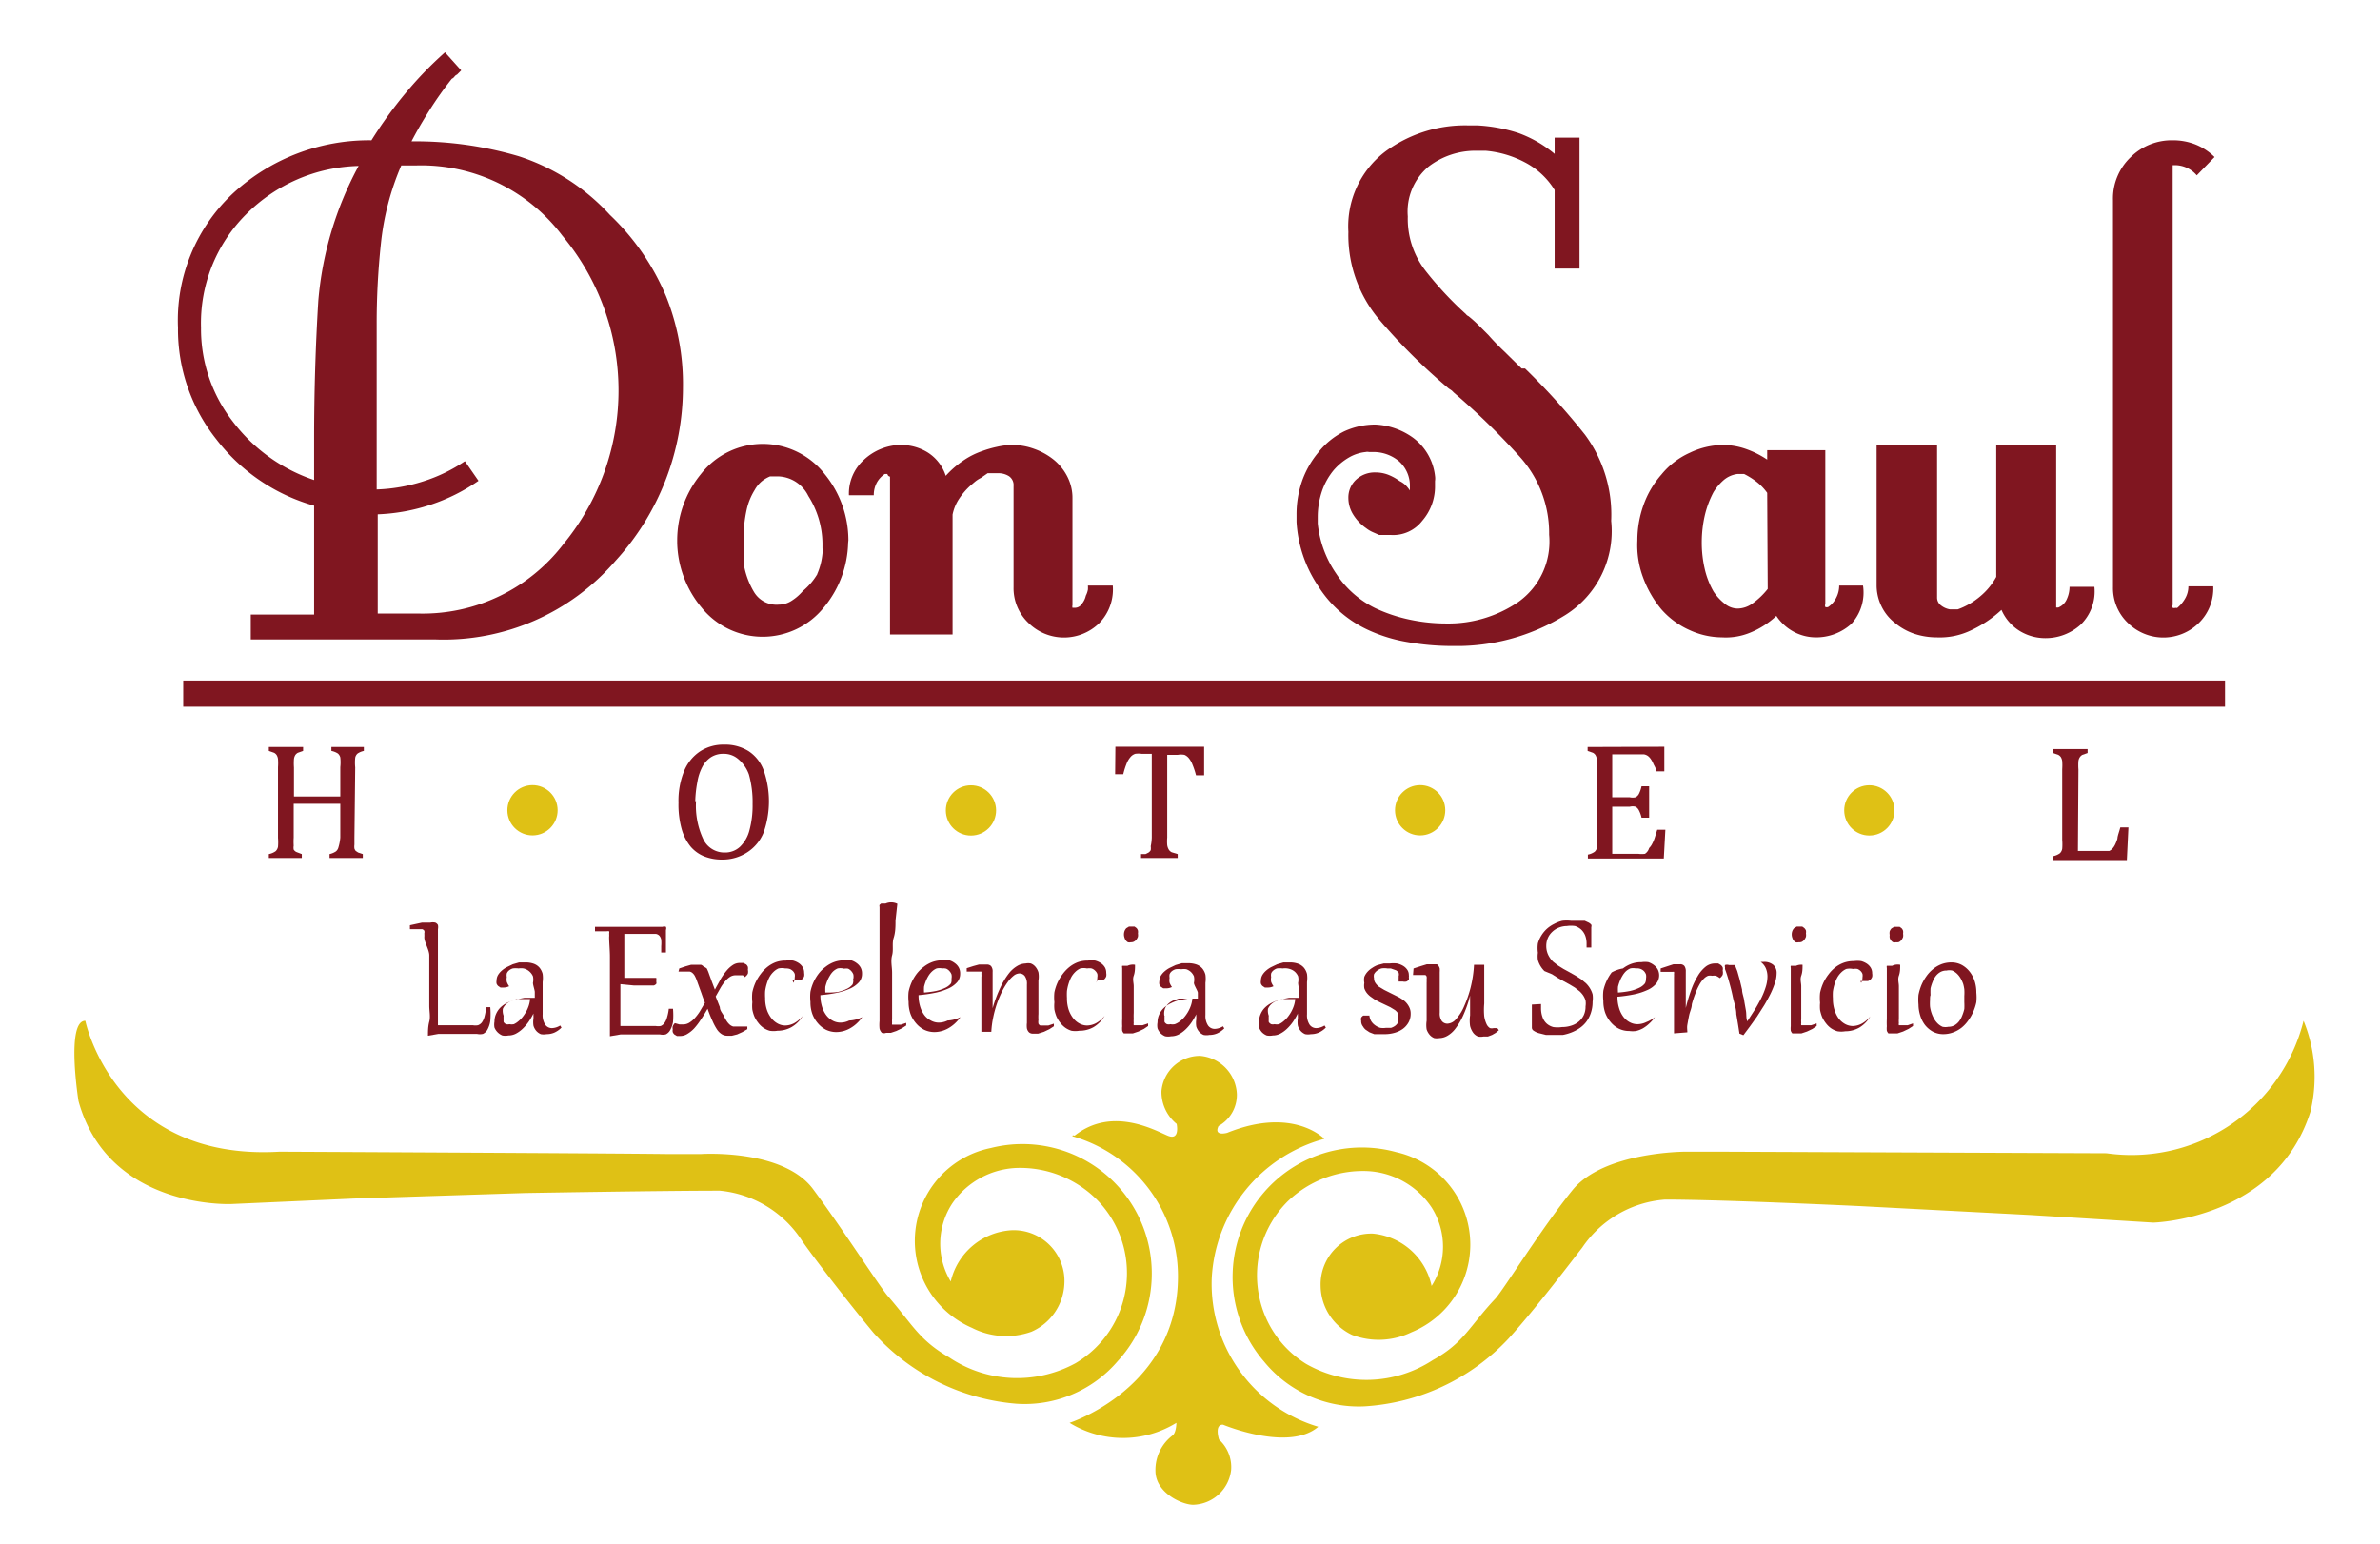 <svg id="Capa_1" data-name="Capa 1" xmlns="http://www.w3.org/2000/svg" viewBox="0 0 90.92 59"><defs><style>.cls-1{fill:#801620;}.cls-2{fill:#dfc115;}.cls-3{fill:none;stroke:#801620;stroke-miterlimit:10;}</style></defs><title>Mesa de trabajo 1</title><path class="cls-1" d="M25.45,11.33a9,9,0,0,1,.64,3.48,9.82,9.82,0,0,1-2.58,6.62,8.66,8.66,0,0,1-6.87,3H9.58v-.95H12V19.32a7.16,7.16,0,0,1-3.73-2.53,6.74,6.74,0,0,1-1.47-4.27A6.64,6.64,0,0,1,8.93,7.36a7.67,7.67,0,0,1,5.26-2A16.26,16.26,0,0,1,15.5,3.55,14.16,14.16,0,0,1,17,2l.62.69-.08.08-.08.08a.24.24,0,0,0-.1.08.25.25,0,0,1-.1.08,13.37,13.37,0,0,0-.87,1.23q-.38.6-.67,1.16a14,14,0,0,1,4.1.57,8.12,8.12,0,0,1,3.48,2.24A9.17,9.17,0,0,1,25.45,11.33ZM9.4,8.19a5.87,5.87,0,0,0-1.72,4.33A5.75,5.75,0,0,0,8.89,16.1,6.49,6.49,0,0,0,12,18.34V16.8q0-2.71.16-5.31a13.12,13.12,0,0,1,1.54-5.15A6.27,6.27,0,0,0,9.4,8.19ZM21.48,9a6.76,6.76,0,0,0-5.56-2.68h-.59a10.16,10.16,0,0,0-.78,3,28.58,28.58,0,0,0-.16,3.06V18.7a6.54,6.54,0,0,0,1.78-.31,6.11,6.11,0,0,0,1.59-.77l.52.75a7.14,7.14,0,0,1-1.85.92,7.27,7.27,0,0,1-2,.36v3.79h1.54a6.77,6.77,0,0,0,5.56-2.66A9.23,9.23,0,0,0,21.48,9Z"/><path class="cls-1" d="M32.4,20.74v0a4,4,0,0,1-.93,2.47,3,3,0,0,1-4.67,0,4,4,0,0,1-.93-2.47v-.1a4,4,0,0,1,.9-2.52,3,3,0,0,1,4.74,0,4,4,0,0,1,.9,2.52Zm-1.18,1.19a2.6,2.6,0,0,0,.2-.78.63.63,0,0,0,0-.2v-.2a3.46,3.46,0,0,0-.54-1.8,1.33,1.33,0,0,0-1.16-.75l-.15,0-.15,0a1.3,1.3,0,0,0-.31.18,1.16,1.16,0,0,0-.28.34,2.42,2.42,0,0,0-.31.77,4.87,4.87,0,0,0-.11,1.13c0,.13,0,.28,0,.44s0,.32,0,.47a3.05,3.05,0,0,0,.39,1.08,1,1,0,0,0,.95.49.9.9,0,0,0,.51-.16,1.9,1.9,0,0,0,.41-.36A2.52,2.52,0,0,0,31.22,21.94Z"/><path class="cls-1" d="M42,23.8a1.93,1.93,0,0,1-2.71,0,1.83,1.83,0,0,1-.57-1.37V18.57a.41.41,0,0,0-.18-.38.75.75,0,0,0-.41-.11H38l-.11,0s-.08,0-.16,0l-.26.18,0,0,0,0a1.19,1.19,0,0,0-.23.15l-.13.11a2.61,2.61,0,0,0-.46.52,1.71,1.71,0,0,0-.26.62v4.58H34V18.21a.12.12,0,0,1-.1-.1h-.1a0,0,0,0,1,0,0,.93.93,0,0,0-.31.34,1,1,0,0,0-.11.47h-.95A1.74,1.74,0,0,1,33,17.57,2.11,2.11,0,0,1,34.33,17h.1a1.94,1.94,0,0,1,1,.28,1.66,1.66,0,0,1,.7.9,3.62,3.62,0,0,1,.65-.57,3,3,0,0,1,.75-.38,4.18,4.18,0,0,1,.56-.16,2.71,2.71,0,0,1,.59-.07,2.45,2.45,0,0,1,.83.15,2.55,2.55,0,0,1,.74.41,2,2,0,0,1,.52.64,1.78,1.78,0,0,1,.2.83v4.09a.22.22,0,0,0,0,.1s0,0,.11,0a.32.32,0,0,0,.25-.15.75.75,0,0,0,.15-.31.89.89,0,0,0,.08-.23,1,1,0,0,0,0-.16h.95A1.84,1.84,0,0,1,42,23.8Z"/><path class="cls-1" d="M59.81,23.49a7.84,7.84,0,0,1-4,1.19h-.36a9.65,9.65,0,0,1-1.68-.15,5.9,5.9,0,0,1-1.52-.47,4.45,4.45,0,0,1-1.9-1.68,4.88,4.88,0,0,1-.82-2.44v-.29a3.9,3.9,0,0,1,.2-1.24,3.54,3.54,0,0,1,.62-1.11,2.91,2.91,0,0,1,1-.82,2.84,2.84,0,0,1,1.19-.26,2.67,2.67,0,0,1,1.45.51,2.11,2.11,0,0,1,.83,1.45.65.65,0,0,1,0,.2v.16a2,2,0,0,1-.49,1.36,1.4,1.4,0,0,1-1.18.54l-.25,0-.21,0-.25-.11a1.21,1.21,0,0,1-.25-.15,1.77,1.77,0,0,1-.52-.56,1.2,1.2,0,0,1-.16-.59.93.93,0,0,1,.29-.7,1.05,1.05,0,0,1,.75-.28,1.36,1.36,0,0,1,.46.08,1.94,1.94,0,0,1,.46.25.87.87,0,0,1,.23.16,1.3,1.3,0,0,1,.16.2v-.13a1.25,1.25,0,0,0-.43-1,1.52,1.52,0,0,0-1-.34h-.13a.29.29,0,0,0-.13,0,1.57,1.57,0,0,0-.64.21,2.31,2.31,0,0,0-.57.47,2.54,2.54,0,0,0-.47.85,3.1,3.1,0,0,0-.15.95V20a4.1,4.1,0,0,0,.7,1.91,3.75,3.75,0,0,0,1.49,1.32,5.94,5.94,0,0,0,1.31.44,6.68,6.68,0,0,0,1.41.15A4.74,4.74,0,0,0,58,23a2.83,2.83,0,0,0,1.18-2.57,4.36,4.36,0,0,0-1.14-3A27,27,0,0,0,55.54,15l-.08-.08-.12-.08a22.4,22.4,0,0,1-2.65-2.63,5,5,0,0,1-1.18-3.35,3.59,3.59,0,0,1,1.41-3.07,5.13,5.13,0,0,1,3.14-1h.36A6.07,6.07,0,0,1,58,5.08a4.57,4.57,0,0,1,1.39.8V5.26h.95v5h-.95v-3a2.91,2.91,0,0,0-1.14-1.06,3.93,3.93,0,0,0-1.5-.44l-.18,0h-.18a2.94,2.94,0,0,0-1.81.6,2.24,2.24,0,0,0-.8,1.91,3.23,3.23,0,0,0,.69,2.09A13.24,13.24,0,0,0,56,12L56,12a.24.24,0,0,0,.1.08q.2.16.38.34l.38.38q.29.33.62.64l.65.64.06,0,.07,0a26.14,26.14,0,0,1,2.29,2.53,5.13,5.13,0,0,1,1,3.29A3.78,3.78,0,0,1,59.81,23.49Z"/><path class="cls-1" d="M70.73,23.83a2,2,0,0,1-1.36.52,1.8,1.8,0,0,1-.82-.2,1.84,1.84,0,0,1-.69-.62,3.22,3.22,0,0,1-1,.64,2.44,2.44,0,0,1-1.08.18,3,3,0,0,1-1.24-.28,3.11,3.11,0,0,1-1.08-.8,4.14,4.14,0,0,1-.7-1.23,3.52,3.52,0,0,1-.21-1.39,4,4,0,0,1,.23-1.34,3.55,3.55,0,0,1,.69-1.18,2.94,2.94,0,0,1,1.08-.83A3,3,0,0,1,65.81,17a2.69,2.69,0,0,1,.88.15,3.6,3.6,0,0,1,.82.41v-.36h2.22v5.88a.15.15,0,0,0,0,.11.16.16,0,0,0,.11,0l0,0,0,0a.9.9,0,0,0,.31-.36,1,1,0,0,0,.11-.46h.91A1.77,1.77,0,0,1,70.73,23.83Zm-3.22-5a2,2,0,0,0-.39-.41,2.86,2.86,0,0,0-.49-.31l-.13,0-.13,0a1,1,0,0,0-.52.23,2,2,0,0,0-.39.46,3.7,3.7,0,0,0-.34.92,4.6,4.6,0,0,0-.11,1,4.45,4.45,0,0,0,.11,1,3.17,3.17,0,0,0,.34.88,2,2,0,0,0,.46.49.78.78,0,0,0,.46.16,1,1,0,0,0,.59-.21,2.84,2.84,0,0,0,.56-.54Z"/><path class="cls-1" d="M79.49,23.86a2,2,0,0,1-1.36.52,1.88,1.88,0,0,1-.95-.26,1.77,1.77,0,0,1-.72-.82,4.47,4.47,0,0,1-1.14.77,2.76,2.76,0,0,1-1.34.28,2.73,2.73,0,0,1-.83-.13,2.3,2.3,0,0,1-.77-.43,1.78,1.78,0,0,1-.51-.64,1.83,1.83,0,0,1-.18-.8V17H74v5.82a.37.37,0,0,0,.15.31.74.74,0,0,0,.34.15h.2l.1,0a2.77,2.77,0,0,0,.85-.49,2.57,2.57,0,0,0,.62-.75V17h2.29v6.21l.08,0s0,0,0,0h0a0,0,0,0,1,0,0,.6.6,0,0,0,.33-.33,1.13,1.13,0,0,0,.1-.46h.95A1.77,1.77,0,0,1,79.49,23.86Z"/><path class="cls-1" d="M83.92,6.7a1.08,1.08,0,0,0-.36-.28,1.1,1.1,0,0,0-.49-.11H83v16.8a.15.15,0,0,0,0,.11.15.15,0,0,0,.11,0,.09.09,0,0,0,.07,0,1.29,1.29,0,0,0,.31-.38.92.92,0,0,0,.11-.44h.95A1.84,1.84,0,0,1,84,23.8a1.93,1.93,0,0,1-2.71,0,1.84,1.84,0,0,1-.57-1.37V7.65A2.18,2.18,0,0,1,81.4,6,2.22,2.22,0,0,1,83,5.36a2.32,2.32,0,0,1,.87.16A2.19,2.19,0,0,1,84.6,6Z"/><path class="cls-1" d="M13.54,32c0,.12,0,.21,0,.27a.56.56,0,0,0,0,.15.29.29,0,0,0,.05.09l.09.06.18.06v.15H12.59v-.15a.72.72,0,0,0,.24-.1.29.29,0,0,0,.1-.16A1.76,1.76,0,0,0,13,32V30.71H11.22V32a2.42,2.42,0,0,0,0,.31.43.43,0,0,0,0,.15.26.26,0,0,0,.1.09l.21.08v.15H10.27v-.15a.66.66,0,0,0,.26-.11.31.31,0,0,0,.09-.17,2.1,2.1,0,0,0,0-.34v-2.7a2.17,2.17,0,0,0,0-.31.39.39,0,0,0-.05-.15.27.27,0,0,0-.1-.09l-.2-.07v-.15h1.31v.15l-.2.07a.28.28,0,0,0-.1.09.38.38,0,0,0-.05.15,2.17,2.17,0,0,0,0,.32v1.11H13V29.31a1.7,1.7,0,0,0,0-.37.3.3,0,0,0-.09-.15.7.7,0,0,0-.25-.1v-.15H13.9v.15a.68.68,0,0,0-.24.1.28.28,0,0,0-.09.16,1.82,1.82,0,0,0,0,.37Z"/><path class="cls-1" d="M27.59,32.84a1.82,1.82,0,0,1-.68-.12,1.33,1.33,0,0,1-.53-.38,1.84,1.84,0,0,1-.34-.67,3.44,3.44,0,0,1-.12-1,3,3,0,0,1,.21-1.2,1.65,1.65,0,0,1,.61-.76,1.62,1.62,0,0,1,.92-.26,1.68,1.68,0,0,1,.94.25,1.49,1.49,0,0,1,.57.72,3.59,3.59,0,0,1,0,2.39,1.62,1.62,0,0,1-.62.75A1.72,1.72,0,0,1,27.59,32.84Zm-1-2.23a3,3,0,0,0,.28,1.46.89.89,0,0,0,.82.5.83.83,0,0,0,.58-.22,1.33,1.33,0,0,0,.36-.63,3.6,3.6,0,0,0,.12-1,3.9,3.9,0,0,0-.14-1.13A1.36,1.36,0,0,0,28.2,29a.84.84,0,0,0-.56-.2.86.86,0,0,0-.48.13,1,1,0,0,0-.33.37,1.88,1.88,0,0,0-.19.58A4.46,4.46,0,0,0,26.56,30.61Z"/><path class="cls-1" d="M42.61,28.53H46v1.09h-.31a3,3,0,0,0-.14-.42.87.87,0,0,0-.14-.24.46.46,0,0,0-.16-.12.74.74,0,0,0-.26,0h-.4V32a1.7,1.7,0,0,0,0,.29.48.48,0,0,0,.06.17.28.28,0,0,0,.11.1l.23.07v.15H43.59v-.15l.17,0,.12-.06a.29.29,0,0,0,.08-.09.52.52,0,0,0,0-.15A1.76,1.76,0,0,0,44,32v-3.2h-.39a.9.9,0,0,0-.24,0,.39.39,0,0,0-.18.12.85.85,0,0,0-.15.25,2.83,2.83,0,0,0-.13.41h-.31Z"/><path class="cls-1" d="M63.58,28.53v.94h-.31c0-.1-.06-.19-.1-.27a1.08,1.08,0,0,0-.1-.19.52.52,0,0,0-.12-.13.39.39,0,0,0-.15-.06l-.21,0h-1v1.64h.67a.49.49,0,0,0,.22,0,.3.3,0,0,0,.13-.13,1.2,1.2,0,0,0,.1-.29H63v1.2h-.29a1.14,1.14,0,0,0-.1-.28.33.33,0,0,0-.13-.14.46.46,0,0,0-.22,0h-.67v1.8h1a1,1,0,0,0,.25,0A.39.39,0,0,0,63,32.4a.62.62,0,0,0,.12-.17,1.46,1.46,0,0,0,.09-.21l.1-.32h.31l-.06,1.1H60.66v-.15a.67.67,0,0,0,.26-.11.31.31,0,0,0,.09-.17A2.11,2.11,0,0,0,61,32v-2.7A2.27,2.27,0,0,0,61,29a.4.4,0,0,0-.05-.15.26.26,0,0,0-.1-.09l-.2-.07v-.15Z"/><path class="cls-1" d="M79.38,32.51h.82l.22,0,.16,0a.41.41,0,0,0,.12-.09.67.67,0,0,0,.1-.15,1.47,1.47,0,0,0,.09-.23c0-.09.06-.24.11-.43h.31l-.06,1.25H78.43v-.15a.66.66,0,0,0,.26-.11.31.31,0,0,0,.09-.17,2.11,2.11,0,0,0,0-.34v-2.7a2.21,2.21,0,0,0,0-.31.4.4,0,0,0-.05-.15.27.27,0,0,0-.1-.09l-.2-.07v-.15h1.32v.15l-.2.07a.28.28,0,0,0-.09.08.36.36,0,0,0-.06.15,2.14,2.14,0,0,0,0,.33Z"/><path class="cls-1" d="M16.21,35.81a1.06,1.06,0,0,0,0-.15.2.2,0,0,0,0-.1.16.16,0,0,0-.08-.06l-.14,0h-.15l-.18,0,0-.15.46-.1.32,0a.43.43,0,0,1,.19,0,.21.21,0,0,1,.1.09.42.42,0,0,1,0,.16q0,.09,0,.21s0,0,0,.12,0,.18,0,.3,0,.27,0,.43,0,.34,0,.52,0,.38,0,.57,0,.38,0,.57,0,.36,0,.52,0,.31,0,.43l.33,0h1a.54.54,0,0,0,.2,0,.33.33,0,0,0,.15-.11.7.7,0,0,0,.1-.22,2,2,0,0,0,.06-.36h.16a3.15,3.15,0,0,1,0,.53,1,1,0,0,1-.11.33.38.38,0,0,1-.17.16.52.52,0,0,1-.23,0l-.21,0-.25,0-.3,0-.35,0-.36,0-.4.07h0c0-.17,0-.35.05-.54s0-.39,0-.6,0-.42,0-.64,0-.43,0-.65,0-.43,0-.64S16.21,36,16.21,35.81Z"/><path class="cls-1" d="M20.36,37.55a.62.62,0,0,0,0-.25.51.51,0,0,0-.12-.17A.5.5,0,0,0,20,37a.61.61,0,0,0-.19,0,.78.78,0,0,0-.22,0,.41.41,0,0,0-.15.08.28.28,0,0,0-.08.11.39.39,0,0,0,0,.14.51.51,0,0,0,0,.18.67.67,0,0,0,.09.17v0a.47.47,0,0,1-.21.05l-.12,0-.09-.06a.25.25,0,0,1-.06-.09.3.3,0,0,1,0-.12.42.42,0,0,1,.05-.2.68.68,0,0,1,.14-.17,1,1,0,0,1,.2-.14l.23-.11.24-.07.23,0a.93.93,0,0,1,.33.05.53.53,0,0,1,.22.15.6.6,0,0,1,.12.24,1.15,1.15,0,0,1,0,.31c0,.08,0,.17,0,.26l0,.3q0,.16,0,.33c0,.11,0,.22,0,.34a.67.67,0,0,0,.1.4.31.31,0,0,0,.26.13.63.63,0,0,0,.31-.1l.05.08a.9.9,0,0,1-.27.19.75.75,0,0,1-.3.06.59.59,0,0,1-.22,0,.48.48,0,0,1-.17-.12.54.54,0,0,1-.11-.2.88.88,0,0,1,0-.28s0-.06,0-.09a.85.85,0,0,1,0-.1h0a2.79,2.79,0,0,1-.18.31,1.74,1.74,0,0,1-.23.27,1.16,1.16,0,0,1-.26.19.62.62,0,0,1-.29.07.58.58,0,0,1-.23,0,.55.55,0,0,1-.18-.12.56.56,0,0,1-.12-.18.62.62,0,0,1,0-.23.7.7,0,0,1,.06-.29.79.79,0,0,1,.16-.24,1,1,0,0,1,.25-.18,1.78,1.78,0,0,1,.32-.13l.36-.07.39,0c0-.08,0-.15,0-.22S20.36,37.64,20.36,37.55Zm-1.12,1.25a.59.59,0,0,0,0,.14.35.35,0,0,0,0,.11.24.24,0,0,0,.09.08.26.26,0,0,0,.13,0,.43.43,0,0,0,.17,0,.73.73,0,0,0,.17-.11,1,1,0,0,0,.16-.16,1.47,1.47,0,0,0,.14-.21,1.36,1.36,0,0,0,.1-.23,1.13,1.13,0,0,0,.05-.25l-.27,0-.25,0-.22.08a.65.65,0,0,0-.18.12.51.51,0,0,0-.12.17A.55.55,0,0,0,19.24,38.81Z"/><path class="cls-1" d="M23.27,35.8a.6.6,0,0,0,0-.13.18.18,0,0,0,0-.09.18.18,0,0,0-.09,0l-.15,0h-.13l-.17,0,0-.17.33,0,.29,0,.25,0h1.71a.19.19,0,0,1,.13,0,.16.16,0,0,1,0,.12s0,.06,0,.13l0,.22,0,.26q0,.14,0,.25h-.18s0-.09,0-.13,0-.08,0-.11a1.43,1.43,0,0,0,0-.25.32.32,0,0,0-.07-.15.24.24,0,0,0-.13-.07l-.21,0h-1c0,.1,0,.21,0,.34s0,.26,0,.4,0,.29,0,.45,0,.32,0,.49H24.8l.27,0a.43.43,0,0,1,0,.14.13.13,0,0,1,0,.09.24.24,0,0,1-.09.06l-.15,0h-.19l-.43,0-.51-.05V38c0,.11,0,.23,0,.34s0,.23,0,.34,0,.21,0,.3,0,.16,0,.22l.35,0h1a.58.58,0,0,0,.19,0,.33.33,0,0,0,.14-.11.65.65,0,0,0,.1-.21,1.9,1.9,0,0,0,.07-.34h.16a3,3,0,0,1,0,.51,1,1,0,0,1-.11.31.38.38,0,0,1-.17.16.53.53,0,0,1-.22,0l-.22,0-.26,0-.3,0-.35,0-.37,0-.41.07h0q0-.18,0-.44c0-.17,0-.36,0-.57s0-.42,0-.65,0-.46,0-.69,0-.46,0-.69S23.27,36,23.27,35.8Z"/><path class="cls-1" d="M25.95,37l.24-.08.21-.06.16,0h.11l.11,0a.25.25,0,0,1,.1.07A.54.54,0,0,1,27,37a1.55,1.55,0,0,1,.09.22l.11.3.11.29c.08-.15.16-.29.23-.42a2.34,2.34,0,0,1,.23-.32,1.06,1.06,0,0,1,.24-.21.48.48,0,0,1,.25-.07l.14,0,.11.06a.25.25,0,0,1,.06.09.31.31,0,0,1,0,.11.33.33,0,0,1,0,.15.34.34,0,0,1-.12.13h0l-.07-.07-.07,0-.07,0H28.1a.4.4,0,0,0-.21.06.87.87,0,0,0-.19.17,1.93,1.93,0,0,0-.18.26l-.18.32.16.41c0,.12.09.22.14.31a1.68,1.68,0,0,0,.12.22.7.7,0,0,0,.12.14.37.37,0,0,0,.13.07l.15,0h.19l.09,0,.11,0,0,.1-.19.11-.2.09-.2.05-.18,0a.39.39,0,0,1-.21-.06.62.62,0,0,1-.18-.18,2.11,2.11,0,0,1-.17-.32q-.09-.19-.19-.47-.13.23-.26.42a2.63,2.63,0,0,1-.25.33,1.2,1.2,0,0,1-.26.21.5.5,0,0,1-.26.08l-.14,0-.1-.06a.25.25,0,0,1-.06-.09.25.25,0,0,1,0-.1.31.31,0,0,1,0-.12.43.43,0,0,1,.08-.12l.18.05.14,0a.46.46,0,0,0,.22-.06.94.94,0,0,0,.21-.17,1.9,1.9,0,0,0,.2-.26l.2-.34-.07-.18-.07-.2-.08-.22-.09-.25a1.31,1.31,0,0,0-.08-.18.41.41,0,0,0-.09-.11.24.24,0,0,0-.1-.05l-.12,0h-.14l-.17,0Z"/><path class="cls-1" d="M30.31,37.55a.44.44,0,0,0,.05-.21.36.36,0,0,0,0-.13.3.3,0,0,0-.07-.11.37.37,0,0,0-.12-.08A.49.49,0,0,0,30,37a.63.63,0,0,0-.26,0,.64.64,0,0,0-.2.14.84.84,0,0,0-.15.2,1.39,1.39,0,0,0-.1.25,1.77,1.77,0,0,0-.06.27,2.07,2.07,0,0,0,0,.27,1.38,1.38,0,0,0,.06.43,1.09,1.09,0,0,0,.17.33.77.77,0,0,0,.24.21.61.61,0,0,0,.3.08.75.75,0,0,0,.34-.09,1.09,1.09,0,0,0,.33-.28h0l0,0,0,0v0h0a1.22,1.22,0,0,1-.43.43,1.08,1.08,0,0,1-.54.14.9.9,0,0,1-.3,0,.87.87,0,0,1-.25-.12.9.9,0,0,1-.19-.19,1.1,1.1,0,0,1-.14-.23,1.34,1.34,0,0,1-.08-.27,1.46,1.46,0,0,1,0-.28,1.81,1.81,0,0,1,0-.38,1.89,1.89,0,0,1,.12-.37,1.84,1.84,0,0,1,.2-.33,1.42,1.42,0,0,1,.26-.27,1.18,1.18,0,0,1,.32-.18,1.1,1.1,0,0,1,.38-.06,1,1,0,0,1,.28,0,.76.76,0,0,1,.22.1.51.51,0,0,1,.15.16.41.41,0,0,1,.05.21.36.36,0,0,1,0,.13.3.3,0,0,1-.06.1l-.1.06-.12,0h-.08l-.08,0Z"/><path class="cls-1" d="M32.94,38.86l0,0,0,0,0,0v0h0a1.45,1.45,0,0,1-.22.25,1.33,1.33,0,0,1-.25.18,1.08,1.08,0,0,1-.52.14.9.9,0,0,1-.4-.09,1,1,0,0,1-.31-.25,1.14,1.14,0,0,1-.21-.36,1.33,1.33,0,0,1-.07-.45,1.8,1.8,0,0,1,0-.39,1.77,1.77,0,0,1,.12-.37,1.71,1.71,0,0,1,.2-.33,1.38,1.38,0,0,1,.27-.26,1.21,1.21,0,0,1,.33-.18,1.12,1.12,0,0,1,.38-.06.89.89,0,0,1,.26,0,.69.69,0,0,1,.21.11.51.51,0,0,1,.15.17.47.47,0,0,1,.05.23.48.48,0,0,1-.12.33,1,1,0,0,1-.34.24,2.42,2.42,0,0,1-.5.16,5.64,5.64,0,0,1-.63.09v0a1.47,1.47,0,0,0,.06.43,1.06,1.06,0,0,0,.16.33.75.75,0,0,0,.24.21.63.63,0,0,0,.3.08.78.78,0,0,0,.34-.08A1.23,1.23,0,0,0,32.94,38.86Zm-.34-1.47a.44.44,0,0,0,0-.16.4.4,0,0,0-.08-.13.36.36,0,0,0-.12-.09.37.37,0,0,0-.15,0A.53.53,0,0,0,32,37a.59.59,0,0,0-.17.11.78.78,0,0,0-.13.17,1.23,1.23,0,0,0-.1.2,1.67,1.67,0,0,0-.07.22,1.82,1.82,0,0,0,0,.22A3.46,3.46,0,0,0,32,37.9a1.6,1.6,0,0,0,.35-.12.61.61,0,0,0,.22-.17A.35.35,0,0,0,32.59,37.4Z"/><path class="cls-1" d="M34.28,34.53l-.07.64c0,.22,0,.44-.07.66s0,.45-.06.67,0,.44,0,.66,0,.43,0,.64,0,.41,0,.6,0,.22,0,.31,0,.16,0,.22a.8.8,0,0,0,0,.14.22.22,0,0,0,0,.08l.06,0h.08l.19,0,.21-.07,0,.1-.17.11-.21.1-.21.07-.18,0a.23.23,0,0,1-.16,0,.33.33,0,0,1-.09-.16,1.51,1.51,0,0,1,0-.29c0-.12,0-.27,0-.44s0-.15,0-.27,0-.25,0-.41l0-.51q0-.28,0-.57l0-.6c0-.2,0-.4,0-.59l0-.53c0-.17,0-.31,0-.44a.14.14,0,0,1,0-.08l.06-.05.08,0h.09A.54.54,0,0,1,34.28,34.53Z"/><path class="cls-1" d="M36.69,38.86l0,0,0,0,0,0v0h0a1.43,1.43,0,0,1-.22.25,1.34,1.34,0,0,1-.25.18,1.08,1.08,0,0,1-.52.14.9.9,0,0,1-.4-.09,1,1,0,0,1-.31-.25,1.15,1.15,0,0,1-.21-.36,1.35,1.35,0,0,1-.07-.45,1.83,1.83,0,0,1,0-.39,1.8,1.8,0,0,1,.12-.37,1.71,1.71,0,0,1,.2-.33,1.4,1.4,0,0,1,.27-.26,1.2,1.2,0,0,1,.33-.18,1.11,1.11,0,0,1,.38-.06.89.89,0,0,1,.26,0,.68.68,0,0,1,.21.11.51.51,0,0,1,.15.17.47.47,0,0,1,.05.23.48.48,0,0,1-.12.33,1,1,0,0,1-.34.24,2.41,2.41,0,0,1-.5.16,5.63,5.63,0,0,1-.63.09v0a1.46,1.46,0,0,0,.06.43,1.06,1.06,0,0,0,.16.33.74.74,0,0,0,.25.21.62.62,0,0,0,.3.08.78.78,0,0,0,.34-.08A1.23,1.23,0,0,0,36.69,38.86Zm-.34-1.47a.43.43,0,0,0,0-.16.39.39,0,0,0-.08-.13.35.35,0,0,0-.12-.09A.36.36,0,0,0,36,37a.53.53,0,0,0-.22,0,.59.59,0,0,0-.17.11.8.8,0,0,0-.14.17,1.31,1.31,0,0,0-.1.2,1.67,1.67,0,0,0-.07.22,1.81,1.81,0,0,0,0,.22,3.43,3.43,0,0,0,.46-.06,1.6,1.6,0,0,0,.35-.12.61.61,0,0,0,.22-.17A.36.36,0,0,0,36.35,37.4Z"/><path class="cls-1" d="M37.49,37.33a.62.62,0,0,0,0-.13.2.2,0,0,0,0-.08l-.06,0H37.3l-.16,0-.21,0,0-.13.25-.08.22-.06.18,0,.12,0a.22.22,0,0,1,.16.06.32.32,0,0,1,.06.22s0,0,0,.08v.17l0,.23,0,.28,0,.31,0,.32h0a5.07,5.07,0,0,1,.3-.8,2.77,2.77,0,0,1,.32-.53,1.15,1.15,0,0,1,.33-.29.65.65,0,0,1,.31-.09.51.51,0,0,1,.2,0,.44.44,0,0,1,.17.12.6.6,0,0,1,.12.22,1,1,0,0,1,0,.32s0,.09,0,.15l0,.21,0,.24c0,.08,0,.17,0,.25s0,.16,0,.23,0,.14,0,.19a1.75,1.75,0,0,0,0,.23.43.43,0,0,0,0,.14.15.15,0,0,0,.07.07l.11,0,.2,0,.21-.07,0,.1-.17.11-.21.1-.22.07-.19,0a.22.22,0,0,1-.16-.05.31.31,0,0,1-.08-.15.89.89,0,0,1,0-.21c0-.08,0-.17,0-.26s0-.23,0-.35,0-.24,0-.35l0-.3c0-.09,0-.16,0-.21a.51.51,0,0,0-.08-.32.26.26,0,0,0-.21-.1.37.37,0,0,0-.22.09,1.19,1.19,0,0,0-.23.25,2.51,2.51,0,0,0-.22.37,3.91,3.91,0,0,0-.19.46,4.2,4.2,0,0,0-.14.52,3.54,3.54,0,0,0-.07.54l-.38,0h0c0-.12,0-.24,0-.38s0-.27,0-.42,0-.28,0-.42,0-.27,0-.39,0-.23,0-.32S37.49,37.38,37.49,37.33Z"/><path class="cls-1" d="M41.87,37.55a.44.44,0,0,0,.05-.21.36.36,0,0,0,0-.13.31.31,0,0,0-.07-.11A.36.36,0,0,0,41.7,37a.49.49,0,0,0-.17,0,.63.63,0,0,0-.26,0,.65.65,0,0,0-.2.14.85.85,0,0,0-.15.2,1.47,1.47,0,0,0-.1.25,1.78,1.78,0,0,0-.06.27,2.16,2.16,0,0,0,0,.27,1.4,1.4,0,0,0,.06.43,1.09,1.09,0,0,0,.17.33.76.76,0,0,0,.24.21.61.61,0,0,0,.3.08.75.75,0,0,0,.34-.09,1.09,1.09,0,0,0,.33-.28h0l0,0,0,0v0h0a1.22,1.22,0,0,1-.42.43,1.08,1.08,0,0,1-.55.14.89.89,0,0,1-.3,0,.86.86,0,0,1-.24-.12.92.92,0,0,1-.19-.19,1.12,1.12,0,0,1-.14-.23,1.41,1.41,0,0,1-.08-.27,1.45,1.45,0,0,1,0-.28,1.8,1.8,0,0,1,0-.38,1.83,1.83,0,0,1,.12-.37,1.76,1.76,0,0,1,.2-.33,1.45,1.45,0,0,1,.26-.27,1.18,1.18,0,0,1,.32-.18,1.09,1.09,0,0,1,.38-.06,1,1,0,0,1,.28,0,.76.76,0,0,1,.22.1.51.51,0,0,1,.15.16.41.41,0,0,1,.05.21.36.36,0,0,1,0,.13.29.29,0,0,1-.06.1.27.27,0,0,1-.1.06l-.12,0H42l-.08,0Z"/><path class="cls-1" d="M43.36,36.86c0,.14,0,.28-.05.42s0,.27,0,.4,0,.25,0,.37,0,.22,0,.32,0,.23,0,.33a2.27,2.27,0,0,0,0,.23.76.76,0,0,0,0,.15.25.25,0,0,0,0,.09l.07,0h.08l.19,0,.21-.07,0,.1-.16.11-.21.1-.21.07-.18,0h-.09l-.08,0a.29.29,0,0,1-.06-.1.75.75,0,0,1,0-.17,2.67,2.67,0,0,1,0-.28c0-.11,0-.24,0-.4s0-.2,0-.31,0-.24,0-.37,0-.27,0-.42,0-.3,0-.45a.15.15,0,0,1,0-.08l.06,0,.07,0h.07A.48.48,0,0,1,43.36,36.86ZM43.2,36a.24.24,0,0,1-.11,0,.26.26,0,0,1-.08-.07.3.3,0,0,1-.05-.1.38.38,0,0,1,0-.26.32.32,0,0,1,.07-.11l.1-.06.1,0,.11,0,.08.06a.27.27,0,0,1,.05.09.31.31,0,0,1,0,.11.38.38,0,0,1,0,.13.42.42,0,0,1-.06.11.3.3,0,0,1-.1.08A.25.25,0,0,1,43.2,36Z"/><path class="cls-1" d="M45.61,37.55a.62.62,0,0,0,0-.25.51.51,0,0,0-.12-.17.51.51,0,0,0-.17-.1.62.62,0,0,0-.19,0,.78.78,0,0,0-.22,0,.41.41,0,0,0-.15.08.28.28,0,0,0-.08.11.39.39,0,0,0,0,.14.5.5,0,0,0,0,.18.67.67,0,0,0,.09.17v0a.47.47,0,0,1-.21.05l-.12,0-.09-.06a.24.24,0,0,1-.06-.09.29.29,0,0,1,0-.12.42.42,0,0,1,.05-.2.68.68,0,0,1,.14-.17,1,1,0,0,1,.2-.14l.23-.11.24-.07.23,0a.93.93,0,0,1,.33.05.53.53,0,0,1,.22.15.61.61,0,0,1,.12.24,1.17,1.17,0,0,1,0,.31c0,.08,0,.17,0,.26l0,.3c0,.11,0,.21,0,.33s0,.22,0,.34a.66.66,0,0,0,.1.4.31.31,0,0,0,.26.13.64.64,0,0,0,.31-.1l.05.08a.92.92,0,0,1-.27.19.75.75,0,0,1-.3.06.59.59,0,0,1-.22,0,.48.48,0,0,1-.17-.12.56.56,0,0,1-.11-.2.89.89,0,0,1,0-.28s0-.06,0-.09a.78.78,0,0,1,0-.1h0a2.72,2.72,0,0,1-.18.31,1.73,1.73,0,0,1-.23.27,1.16,1.16,0,0,1-.26.19.62.62,0,0,1-.29.07.58.58,0,0,1-.23,0,.55.55,0,0,1-.18-.12.55.55,0,0,1-.11-.18.61.61,0,0,1,0-.23.7.7,0,0,1,.06-.29.79.79,0,0,1,.16-.24,1,1,0,0,1,.25-.18,1.78,1.78,0,0,1,.32-.13l.36-.07.39,0c0-.08,0-.15,0-.22S45.61,37.64,45.61,37.55Zm-1.12,1.25a.54.54,0,0,0,0,.14.31.31,0,0,0,0,.11.23.23,0,0,0,.09.08.26.26,0,0,0,.13,0,.43.43,0,0,0,.17,0A.73.73,0,0,0,45.1,39a1.06,1.06,0,0,0,.16-.16,1.42,1.42,0,0,0,.14-.21,1.29,1.29,0,0,0,.1-.23,1.11,1.11,0,0,0,.05-.25l-.27,0-.25,0-.22.08a.65.65,0,0,0-.18.12.51.51,0,0,0-.12.17A.55.55,0,0,0,44.48,38.81Z"/><path class="cls-1" d="M49.59,37.55a.62.62,0,0,0,0-.25.52.52,0,0,0-.12-.17.51.51,0,0,0-.17-.1A.61.61,0,0,0,49,37a.79.79,0,0,0-.22,0,.43.43,0,0,0-.14.08.27.27,0,0,0-.08.11.37.37,0,0,0,0,.14.51.51,0,0,0,0,.18.66.66,0,0,0,.09.17v0a.47.47,0,0,1-.21.05l-.12,0-.09-.06a.25.25,0,0,1-.06-.09.29.29,0,0,1,0-.12.42.42,0,0,1,.05-.2.69.69,0,0,1,.14-.17,1,1,0,0,1,.2-.14l.23-.11.24-.07.23,0a.93.93,0,0,1,.33.05.54.54,0,0,1,.22.15.61.61,0,0,1,.12.24,1.15,1.15,0,0,1,0,.31c0,.08,0,.17,0,.26l0,.3q0,.16,0,.33c0,.11,0,.22,0,.34a.66.66,0,0,0,.1.4.31.31,0,0,0,.26.13.64.64,0,0,0,.31-.1l.05.08a.92.92,0,0,1-.27.19.75.75,0,0,1-.3.06.58.58,0,0,1-.22,0,.49.49,0,0,1-.17-.12.54.54,0,0,1-.11-.2.86.86,0,0,1,0-.28s0-.06,0-.09a.84.84,0,0,1,0-.1h0a2.72,2.72,0,0,1-.18.31,1.72,1.72,0,0,1-.23.27,1.15,1.15,0,0,1-.26.19.63.63,0,0,1-.29.07.59.59,0,0,1-.23,0,.56.56,0,0,1-.18-.12.54.54,0,0,1-.11-.18.62.62,0,0,1,0-.23.69.69,0,0,1,.06-.29.75.75,0,0,1,.16-.24,1,1,0,0,1,.25-.18,1.84,1.84,0,0,1,.32-.13l.36-.07.39,0c0-.08,0-.15,0-.22S49.59,37.64,49.59,37.55Zm-1.12,1.25a.59.59,0,0,0,0,.14.34.34,0,0,0,0,.11.24.24,0,0,0,.09.08.26.26,0,0,0,.13,0,.43.43,0,0,0,.17,0,.77.77,0,0,0,.17-.11,1.09,1.09,0,0,0,.16-.16,1.47,1.47,0,0,0,.14-.21,1.37,1.37,0,0,0,.1-.23,1.13,1.13,0,0,0,.05-.25l-.27,0-.25,0-.22.08a.64.64,0,0,0-.18.12.51.51,0,0,0-.12.17A.56.56,0,0,0,48.47,38.81Z"/><path class="cls-1" d="M52.31,38.77a.56.56,0,0,0,.07.24.54.54,0,0,0,.15.16.67.67,0,0,0,.2.1.79.79,0,0,0,.22,0l.19,0a.54.54,0,0,0,.16-.08.4.4,0,0,0,.11-.13.34.34,0,0,0,0-.17.31.31,0,0,0,0-.17.52.52,0,0,0-.12-.13l-.18-.11-.21-.1-.19-.09-.19-.1-.17-.12a.8.8,0,0,1-.14-.14.62.62,0,0,1-.09-.17.63.63,0,0,1,0-.21.58.58,0,0,1,0-.23.67.67,0,0,1,.12-.19.8.8,0,0,1,.18-.15,1,1,0,0,1,.21-.11l.23-.06.23,0a1.14,1.14,0,0,1,.28,0,.76.76,0,0,1,.23.09.5.5,0,0,1,.16.15.35.35,0,0,1,.06.2.3.3,0,0,1,0,.09.25.25,0,0,1,0,.09.28.28,0,0,1-.09.07.3.3,0,0,1-.14,0l-.16,0v0a.55.55,0,0,0,0-.11.39.39,0,0,0,0-.09.24.24,0,0,0,0-.14.33.33,0,0,0-.1-.09L53.13,37,53,37a.71.71,0,0,0-.23,0,.53.53,0,0,0-.17.09.42.42,0,0,0-.11.13.33.33,0,0,0,0,.15.31.31,0,0,0,.05.18.6.6,0,0,0,.14.15l.2.12.24.12.28.14a1.4,1.4,0,0,1,.25.16.74.74,0,0,1,.17.21.53.53,0,0,1,.07.27.67.67,0,0,1-.08.34.78.78,0,0,1-.22.25,1,1,0,0,1-.32.15,1.36,1.36,0,0,1-.37.05h-.2l-.2,0-.18-.07-.15-.1a.44.44,0,0,1-.1-.12A.32.32,0,0,1,52,39a.22.22,0,0,1,0-.12.25.25,0,0,1,.08-.08l.11,0,.12,0Z"/><path class="cls-1" d="M55,37.14c0,.08,0,.17,0,.27s0,.19,0,.29l0,.29,0,.28,0,.24c0,.07,0,.13,0,.18a.5.5,0,0,0,.08.32.27.27,0,0,0,.22.1.46.46,0,0,0,.32-.17,1.76,1.76,0,0,0,.31-.49,4.34,4.34,0,0,0,.25-.72,4.59,4.59,0,0,0,.13-.87l.39,0h0c0,.11,0,.24,0,.37s0,.26,0,.39,0,.26,0,.38,0,.24,0,.34a2.7,2.7,0,0,0,0,.49,1.1,1.1,0,0,0,.09.3.35.35,0,0,0,.13.15.28.28,0,0,0,.14,0H57l.08,0,.07,0,.05,0,.06.08-.12.1-.14.08-.16.06-.17,0a.53.53,0,0,1-.21,0,.46.46,0,0,1-.18-.14.77.77,0,0,1-.12-.26,1.48,1.48,0,0,1,0-.41c0-.05,0-.11,0-.16s0-.11,0-.17,0-.12,0-.19l0-.23h0a4.76,4.76,0,0,1-.27.77,2.46,2.46,0,0,1-.3.5,1,1,0,0,1-.31.27.63.63,0,0,1-.29.08.57.57,0,0,1-.2,0,.46.46,0,0,1-.17-.12.61.61,0,0,1-.12-.21,1.06,1.06,0,0,1,0-.33c0-.09,0-.18,0-.3l0-.36c0-.13,0-.26,0-.39s0-.27,0-.4a1.3,1.3,0,0,0,0-.14.32.32,0,0,0,0-.1.12.12,0,0,0-.05-.06l-.1,0-.16,0-.21,0L54,37l.28-.09.23-.07.17,0h.1l.11,0a.18.18,0,0,1,.07.07A.33.33,0,0,1,55,37,.91.91,0,0,1,55,37.14Z"/><path class="cls-1" d="M58.87,38.36s0,.06,0,.08,0,.05,0,.08a1,1,0,0,0,.06.35.59.59,0,0,0,.16.24.61.61,0,0,0,.25.13,1.16,1.16,0,0,0,.33,0,1.14,1.14,0,0,0,.34-.05.83.83,0,0,0,.29-.15.74.74,0,0,0,.2-.25.76.76,0,0,0,.07-.34.72.72,0,0,0,0-.23.75.75,0,0,0-.09-.19.9.9,0,0,0-.14-.16l-.18-.14-.2-.12-.22-.12-.23-.13-.22-.14L59,37.1a1,1,0,0,1-.15-.19.92.92,0,0,1-.1-.23,1,1,0,0,1,0-.28,1.32,1.32,0,0,1,0-.36,1.21,1.21,0,0,1,.14-.31,1.19,1.19,0,0,1,.21-.25,1.24,1.24,0,0,1,.27-.18,1.29,1.29,0,0,1,.31-.12,1.48,1.48,0,0,1,.34,0h.17l.18,0,.17,0,.15.07a.36.36,0,0,1,.1.08.13.13,0,0,1,0,.09s0,.08,0,.13,0,.11,0,.18,0,.14,0,.22,0,.16,0,.25h-.18s0-.09,0-.13a.88.88,0,0,0-.05-.32.64.64,0,0,0-.15-.23.65.65,0,0,0-.24-.14,1,1,0,0,0-.31,0,.87.87,0,0,0-.31.06.77.77,0,0,0-.25.16.72.72,0,0,0-.17.24.74.74,0,0,0-.06.3.78.78,0,0,0,.13.44.9.9,0,0,0,.14.17l.18.14.21.13.22.12.23.13.22.14.19.16a1,1,0,0,1,.15.19.88.88,0,0,1,.1.23,1,1,0,0,1,0,.28,1.33,1.33,0,0,1-.07.44,1.16,1.16,0,0,1-.18.34,1.12,1.12,0,0,1-.26.24,1.54,1.54,0,0,1-.31.16,1.79,1.79,0,0,1-.32.09l-.3,0-.34,0-.28-.07a.67.67,0,0,1-.19-.09.14.14,0,0,1-.07-.11c0-.08,0-.2,0-.35s0-.33,0-.54Z"/><path class="cls-1" d="M63.22,38.86l0,0,0,0,0,0v0h0a1.43,1.43,0,0,1-.22.25,1.36,1.36,0,0,1-.24.18,1.05,1.05,0,0,1-.26.1,1,1,0,0,1-.26,0,.9.9,0,0,1-.4-.09,1,1,0,0,1-.31-.25,1.16,1.16,0,0,1-.21-.36,1.35,1.35,0,0,1-.07-.45,1.83,1.83,0,0,1,0-.39,1.8,1.8,0,0,1,.32-.7A1.38,1.38,0,0,1,62,37a1.2,1.2,0,0,1,.33-.18,1.11,1.11,0,0,1,.38-.06.9.9,0,0,1,.26,0,.7.7,0,0,1,.21.11.52.52,0,0,1,.15.17.5.5,0,0,1-.07.55.94.94,0,0,1-.34.24,2.42,2.42,0,0,1-.5.16,5.65,5.65,0,0,1-.63.09v0a1.44,1.44,0,0,0,.06.43,1.06,1.06,0,0,0,.16.33.74.74,0,0,0,.24.21.63.63,0,0,0,.3.08.79.79,0,0,0,.34-.08A1.23,1.23,0,0,0,63.22,38.86Zm-.34-1.47a.44.44,0,0,0,0-.16.38.38,0,0,0-.08-.13A.36.36,0,0,0,62.5,37a.53.53,0,0,0-.22,0,.6.6,0,0,0-.17.11.8.8,0,0,0-.13.17,1.23,1.23,0,0,0-.1.2,1.65,1.65,0,0,0-.07.22,1.74,1.74,0,0,0,0,.22,3.45,3.45,0,0,0,.46-.06,1.58,1.58,0,0,0,.35-.12.61.61,0,0,0,.22-.17A.36.36,0,0,0,62.88,37.4Z"/><path class="cls-1" d="M63.95,39.48h0l0-.38,0-.42c0-.14,0-.28,0-.42s0-.27,0-.39,0-.23,0-.32,0-.17,0-.22a1.12,1.12,0,0,0,0-.12.2.2,0,0,0,0-.08.12.12,0,0,0-.06,0h-.24l-.09,0-.12,0,0-.13.49-.16.25,0a.2.2,0,0,1,.17.07.35.35,0,0,1,.05.21s0,0,0,.07v.16l0,.23,0,.28,0,.32c0,.11,0,.22,0,.33h0a6.5,6.5,0,0,1,.2-.67,2.85,2.85,0,0,1,.25-.54,1.29,1.29,0,0,1,.3-.36.57.57,0,0,1,.36-.13l.13,0,.1.06a.28.28,0,0,1,.07.09.27.27,0,0,1,0,.12.36.36,0,0,1,0,.16.36.36,0,0,1-.11.13h0a.57.57,0,0,0-.15-.09.38.38,0,0,0-.14,0,.42.42,0,0,0-.16,0,.48.48,0,0,0-.14.09,1,1,0,0,0-.19.25,2.56,2.56,0,0,0-.16.35,4.16,4.16,0,0,0-.13.4c0,.14-.07.27-.1.41s-.05.26-.07.37,0,.21,0,.29Z"/><path class="cls-1" d="M66.45,39.49q-.06-.4-.12-.74c0-.23-.09-.45-.13-.65s-.09-.39-.14-.57-.1-.34-.16-.5a.2.2,0,0,1,0-.07.12.12,0,0,1,0-.09.22.22,0,0,1,.15,0h.11l.13,0c0,.06.05.15.08.24l.09.32.09.38c0,.13.06.27.08.41s.05.28.07.41,0,.27.05.39l.27-.42c.09-.14.17-.29.25-.44a2.88,2.88,0,0,0,.18-.44,1.37,1.37,0,0,0,.07-.41.81.81,0,0,0-.06-.31.6.6,0,0,0-.2-.25l0,0h.12a.53.53,0,0,1,.37.12.41.41,0,0,1,.12.32,1.16,1.16,0,0,1-.06.35,3.35,3.35,0,0,1-.17.42c-.07.14-.15.29-.24.44l-.28.44-.28.39-.24.32Z"/><path class="cls-1" d="M68.86,36.86c0,.14,0,.28-.05.42s0,.27,0,.4,0,.25,0,.37,0,.22,0,.32,0,.23,0,.33,0,.17,0,.23a.84.84,0,0,0,0,.15.24.24,0,0,0,0,.09l.07,0H69l.19,0,.21-.07,0,.1-.16.11-.21.1-.21.07-.18,0h-.09l-.08,0a.29.29,0,0,1-.06-.1.8.8,0,0,1,0-.17c0-.07,0-.16,0-.28s0-.24,0-.4,0-.2,0-.31,0-.24,0-.37,0-.27,0-.42,0-.3,0-.45a.15.15,0,0,1,0-.08l.06,0,.07,0h.07A.48.48,0,0,1,68.86,36.86ZM68.71,36a.24.24,0,0,1-.11,0,.26.26,0,0,1-.08-.07.3.3,0,0,1-.05-.1.38.38,0,0,1,0-.26.32.32,0,0,1,.07-.11l.1-.06.1,0,.11,0,.08.06a.27.27,0,0,1,.06.09.33.33,0,0,1,0,.11.38.38,0,0,1,0,.13.4.4,0,0,1-.06.11.31.31,0,0,1-.09.08A.25.25,0,0,1,68.71,36Z"/><path class="cls-1" d="M71.1,37.55a.44.44,0,0,0,.05-.21.37.37,0,0,0,0-.13.3.3,0,0,0-.07-.11.37.37,0,0,0-.12-.08.49.49,0,0,0-.17,0,.63.63,0,0,0-.26,0,.64.64,0,0,0-.2.14.84.84,0,0,0-.15.2,1.39,1.39,0,0,0-.1.25,1.84,1.84,0,0,0-.06.27,2.07,2.07,0,0,0,0,.27,1.39,1.39,0,0,0,.06.43,1.09,1.09,0,0,0,.16.33.78.78,0,0,0,.24.21.62.62,0,0,0,.3.08.75.75,0,0,0,.34-.09,1.09,1.09,0,0,0,.33-.28h0l0,0,0,0v0h0a1.22,1.22,0,0,1-.42.43,1.08,1.08,0,0,1-.54.14.89.89,0,0,1-.3,0,.86.86,0,0,1-.25-.12.91.91,0,0,1-.19-.19,1.11,1.11,0,0,1-.14-.23,1.44,1.44,0,0,1-.08-.27,1.5,1.5,0,0,1,0-.28,1.84,1.84,0,0,1,0-.38,1.86,1.86,0,0,1,.12-.37,1.74,1.74,0,0,1,.2-.33,1.42,1.42,0,0,1,.26-.27,1.18,1.18,0,0,1,.33-.18,1.1,1.1,0,0,1,.38-.06,1,1,0,0,1,.28,0,.75.75,0,0,1,.22.1.5.5,0,0,1,.15.16.41.41,0,0,1,.05.21.35.35,0,0,1,0,.13.29.29,0,0,1-.06.1.26.26,0,0,1-.1.06l-.12,0h-.08l-.09,0Z"/><path class="cls-1" d="M72.59,36.86c0,.14,0,.28-.05.42s0,.27,0,.4,0,.25,0,.37,0,.22,0,.32,0,.23,0,.33,0,.17,0,.23a.77.77,0,0,0,0,.15.24.24,0,0,0,0,.09l.07,0h.08l.19,0,.2-.07,0,.1-.17.11-.21.1-.21.07-.18,0h-.09l-.08,0a.3.3,0,0,1-.06-.1.87.87,0,0,1,0-.17,2.65,2.65,0,0,1,0-.28c0-.11,0-.24,0-.4s0-.2,0-.31,0-.24,0-.37,0-.27,0-.42,0-.3,0-.45a.15.15,0,0,1,0-.08l.06,0,.07,0h.07A.49.49,0,0,1,72.59,36.86ZM72.43,36a.24.24,0,0,1-.11,0,.25.25,0,0,1-.08-.07.29.29,0,0,1-.05-.1.35.35,0,0,1,0-.11.35.35,0,0,1,0-.14.32.32,0,0,1,.07-.11l.1-.06.1,0,.11,0,.08.06a.29.29,0,0,1,.05.09.32.32,0,0,1,0,.11.36.36,0,0,1,0,.13.4.4,0,0,1-.06.11.3.3,0,0,1-.09.08A.26.26,0,0,1,72.43,36Z"/><path class="cls-1" d="M73.29,38.38a2,2,0,0,1,0-.37,2,2,0,0,1,.11-.37,1.75,1.75,0,0,1,.19-.34,1.33,1.33,0,0,1,.25-.27,1.14,1.14,0,0,1,.32-.19,1.07,1.07,0,0,1,.38-.07.84.84,0,0,1,.41.1,1,1,0,0,1,.3.26,1.16,1.16,0,0,1,.19.37,1.41,1.41,0,0,1,.06.42,1.9,1.9,0,0,1,0,.37,1.86,1.86,0,0,1-.12.37,1.71,1.71,0,0,1-.19.33,1.33,1.33,0,0,1-.25.27,1.18,1.18,0,0,1-.32.18,1.07,1.07,0,0,1-.38.07.86.86,0,0,1-.41-.1,1,1,0,0,1-.3-.26,1.15,1.15,0,0,1-.18-.37A1.43,1.43,0,0,1,73.29,38.38Zm.44-.17a1.85,1.85,0,0,0,0,.25,1.34,1.34,0,0,0,.06.25,1.15,1.15,0,0,0,.1.22.8.8,0,0,0,.14.18.63.63,0,0,0,.18.12.58.58,0,0,0,.22,0,.49.49,0,0,0,.24-.06.62.62,0,0,0,.17-.15.87.87,0,0,0,.12-.22,1.68,1.68,0,0,0,.08-.25,2.43,2.43,0,0,0,0-.26c0-.09,0-.16,0-.24a1.84,1.84,0,0,0,0-.25A1.42,1.42,0,0,0,75,37.6a1.24,1.24,0,0,0-.1-.22.81.81,0,0,0-.14-.18.66.66,0,0,0-.18-.12.54.54,0,0,0-.22,0,.47.47,0,0,0-.24.06.6.6,0,0,0-.17.15.85.85,0,0,0-.12.22,1.71,1.71,0,0,0-.08.25,2.34,2.34,0,0,0,0,.26C73.73,38.06,73.73,38.14,73.73,38.21Z"/><circle class="cls-2" cx="20.34" cy="30.96" r="0.96" transform="translate(-0.17 0.11) rotate(-0.32)"/><circle class="cls-2" cx="37.09" cy="30.96" r="0.96" transform="translate(-0.17 0.21) rotate(-0.32)"/><circle class="cls-2" cx="54.25" cy="30.96" r="0.96" transform="translate(-0.17 0.3) rotate(-0.32)"/><circle class="cls-2" cx="71.41" cy="30.96" r="0.96" transform="translate(-0.17 0.4) rotate(-0.32)"/><line class="cls-3" x1="7" y1="26.5" x2="85" y2="26.5"/><path class="cls-2" d="M3.26,39s1.1,5.37,7.42,5c0,0,12.51.06,14.82.09h1.28s3.13-.21,4.28,1.34,2.53,3.71,2.86,4.09c.94,1.08,1.17,1.66,2.34,2.34a4.66,4.66,0,0,0,4.83.22,4,4,0,0,0,.82-6.24,4.15,4.15,0,0,0-3-1.22,3.13,3.13,0,0,0-2.52,1.34,2.8,2.8,0,0,0-.07,3A2.54,2.54,0,0,1,38.66,47a1.94,1.94,0,0,1,2,2.07,2.1,2.1,0,0,1-1.26,1.81,2.87,2.87,0,0,1-2.27-.15,3.62,3.62,0,0,1,.72-6.87A4.94,4.94,0,0,1,44,48.64,4.94,4.94,0,0,1,42.7,52a4.67,4.67,0,0,1-3.87,1.63,8.22,8.22,0,0,1-5.46-2.71c-1-1.2-2.38-3-2.74-3.53a4.21,4.21,0,0,0-3.13-1.9c-2.24,0-7.45.09-7.45.09l-6.52.21L8.84,46S4.15,46.22,3,42.07c0,0-.49-3.07.26-3.07Z"/><path class="cls-2" d="M88,39a6.78,6.78,0,0,1-7.53,5.06L65.66,44H64.38s-3.12,0-4.31,1.47-2.61,3.77-2.94,4.14c-1,1.06-1.2,1.69-2.39,2.35a4.64,4.64,0,0,1-4.84.15,3.94,3.94,0,0,1-1.79-2.54,4,4,0,0,1,1.09-3.68,4.15,4.15,0,0,1,3-1.15,3.13,3.13,0,0,1,2.49,1.39,2.8,2.8,0,0,1,0,3,2.54,2.54,0,0,0-2.24-2,1.94,1.94,0,0,0-2,2A2.1,2.1,0,0,0,51.65,51a2.87,2.87,0,0,0,2.27-.1,3.62,3.62,0,0,0-.57-6.88,4.94,4.94,0,0,0-6.26,4.62,4.93,4.93,0,0,0,1.2,3.38,4.67,4.67,0,0,0,3.83,1.71,8.22,8.22,0,0,0,5.51-2.59c1.06-1.17,2.44-3,2.81-3.47a4.2,4.2,0,0,1,3.17-1.84c2.24,0,7.45.25,7.45.25l6.51.34,4.69.29s4.69-.11,6-4.23A5.65,5.65,0,0,0,88,39Z"/><path class="cls-2" d="M41,43.42a5.56,5.56,0,0,1,4,5.35c0,4.26-4.14,5.59-4.14,5.59a3.89,3.89,0,0,0,4.08,0s0,.34-.13.47a1.65,1.65,0,0,0-.67,1.36c0,.84,1,1.29,1.43,1.3a1.5,1.5,0,0,0,1.46-1.32A1.42,1.42,0,0,0,46.57,55s-.19-.58.15-.57c0,0,2.51,1.05,3.64.08a5.7,5.7,0,0,1-4.07-5.66,5.83,5.83,0,0,1,4.3-5.34s-1.18-1.25-3.71-.23c0,0-.53.15-.33-.26a1.36,1.36,0,0,0,.7-1.22,1.53,1.53,0,0,0-1.4-1.46,1.47,1.47,0,0,0-1.48,1.35,1.58,1.58,0,0,0,.58,1.25s.14.65-.34.45-2.13-1.14-3.56,0C41,43.36,40.92,43.39,41,43.42Z"/></svg>